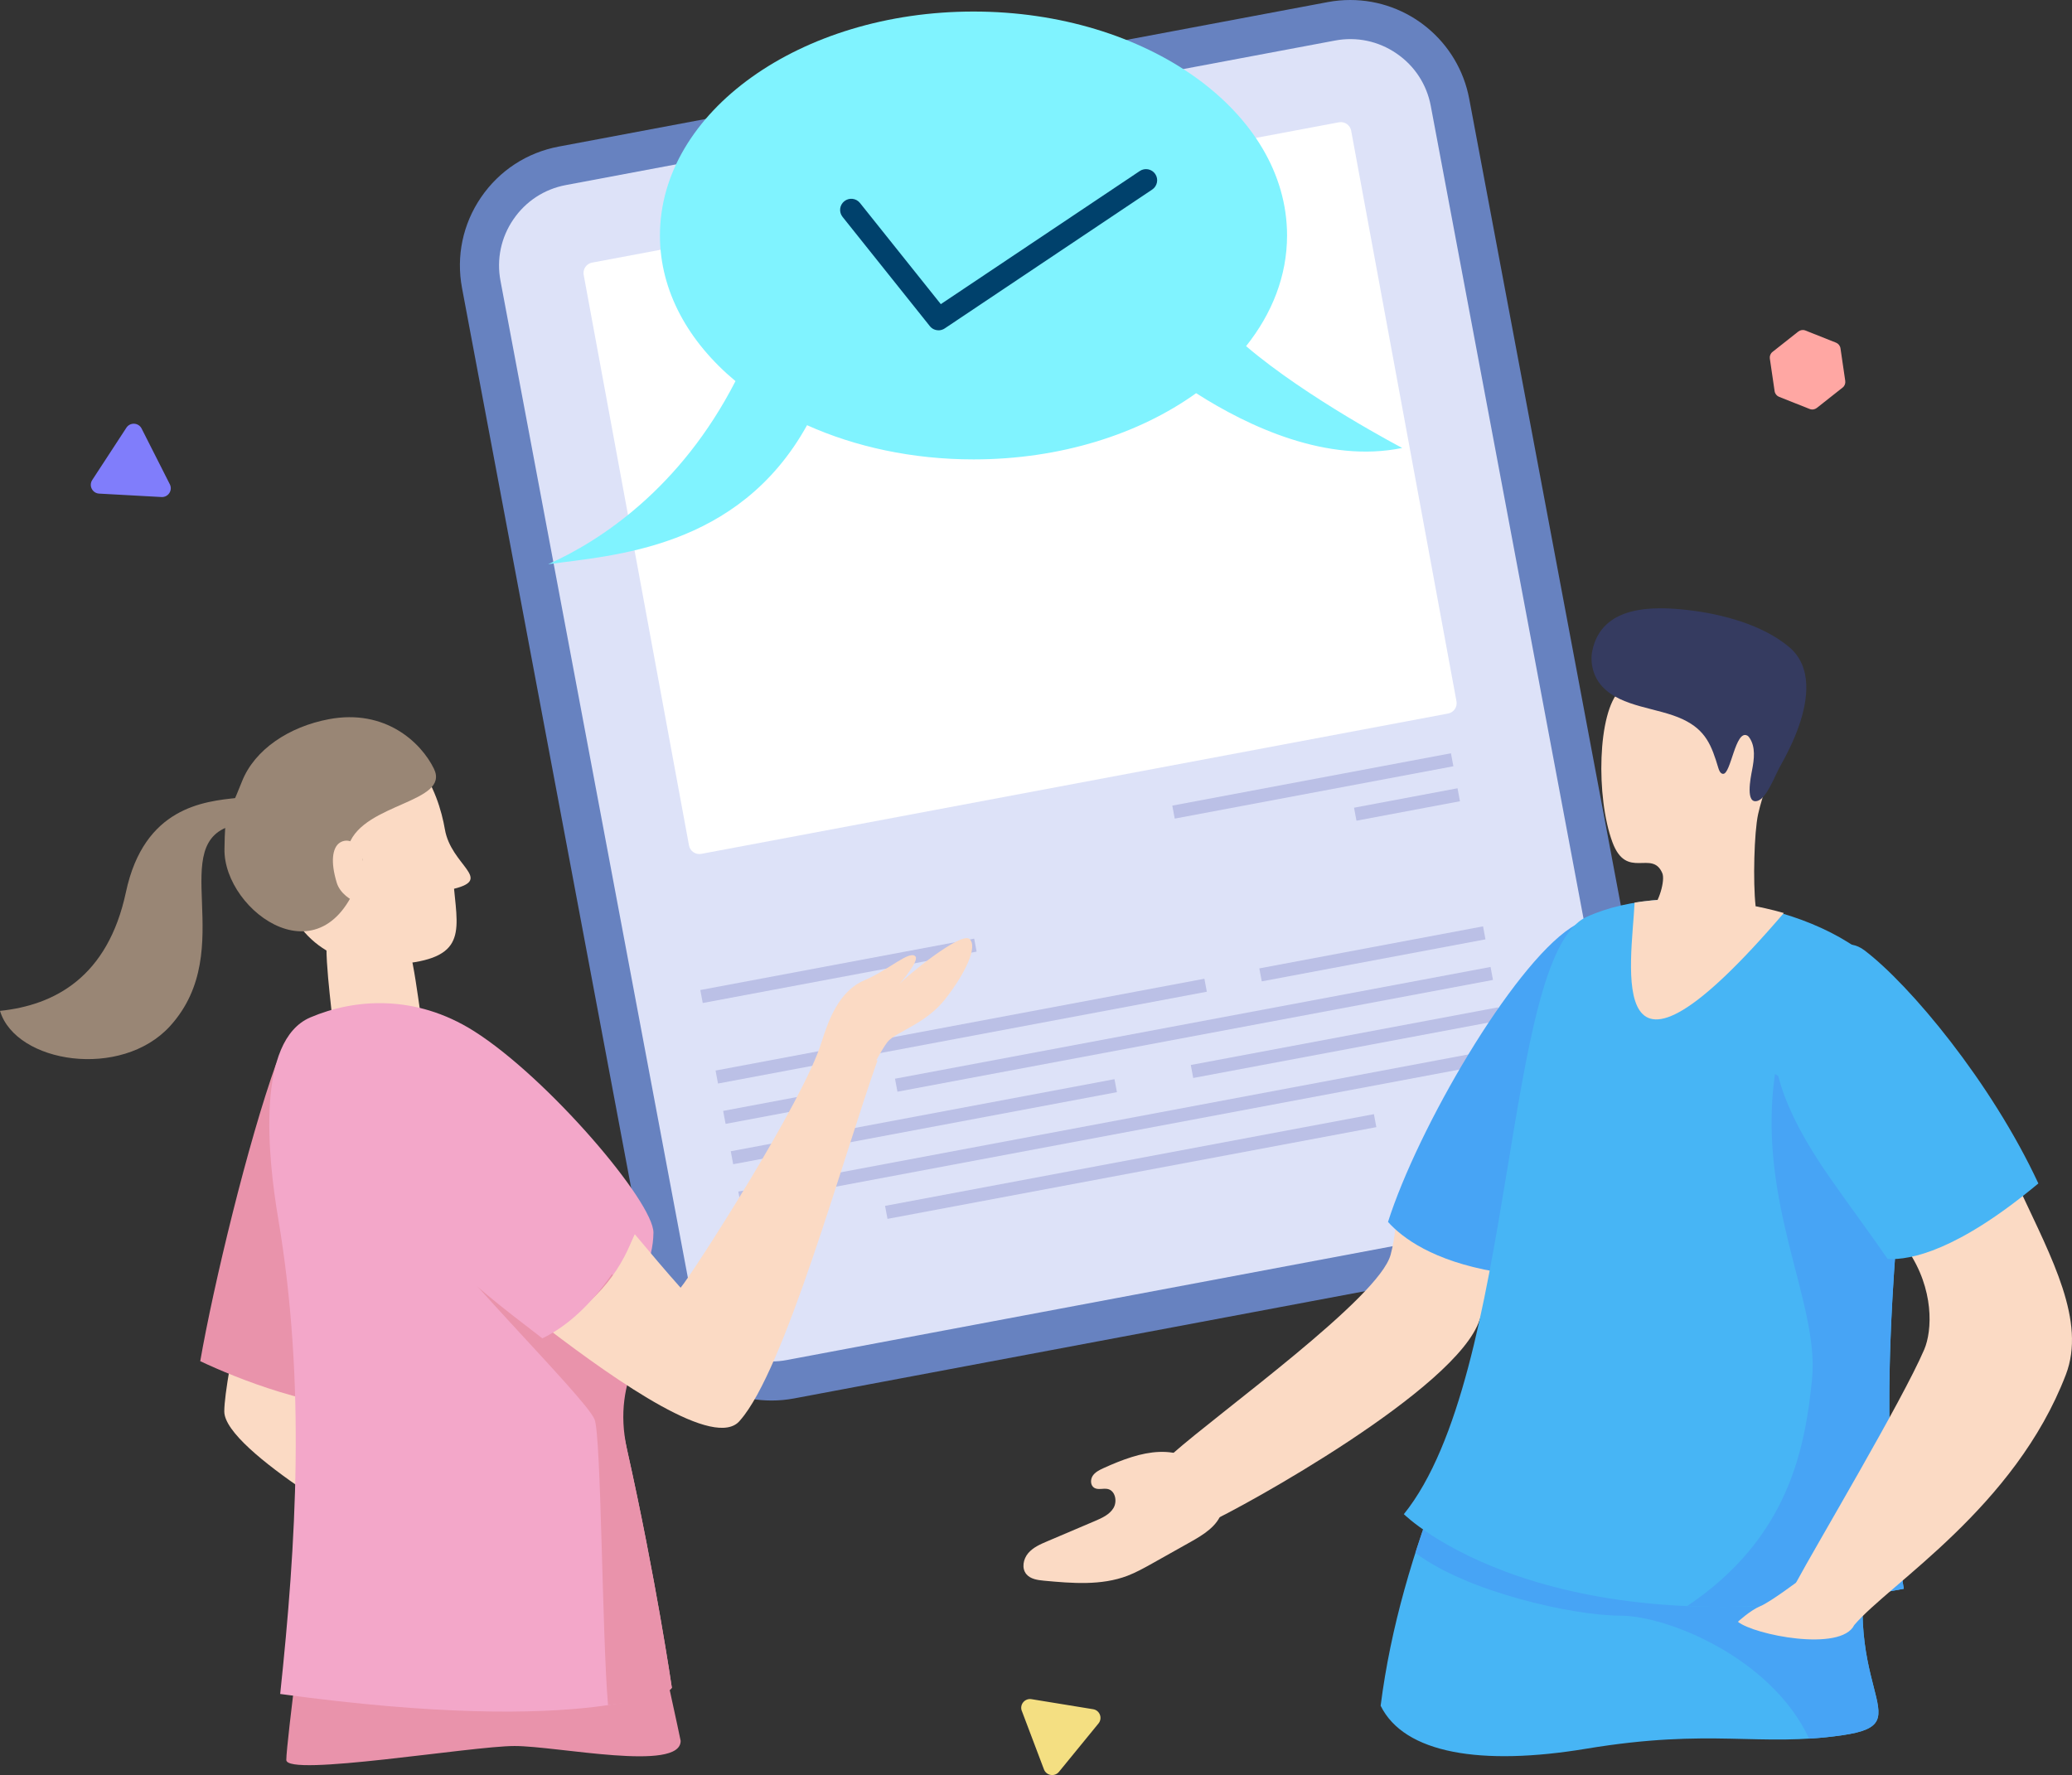 <?xml version="1.0" encoding="UTF-8"?><svg id="_レイヤー_1" xmlns="http://www.w3.org/2000/svg" viewBox="0 0 447.03 383.02"><rect x="0" y="0" width="447.03" height="383.02" fill="#333333" stroke="none"/><defs><style>.cls-1{fill:#e993ab;}.cls-2{fill:#80f3ff;}.cls-3{fill:#bbc0e6;}.cls-4{fill:#fff;}.cls-5{fill:#ffa7a3;}.cls-6{fill:#00416c;}.cls-7{fill:#6782c0;}.cls-8{fill:#353b60;}.cls-9{fill:#807dfb;}.cls-10{fill:#998675;}.cls-11{fill:#fbdac4;}.cls-12{fill:#47b5f5;}.cls-13{fill:#dde2f8;}.cls-14{fill:#f3a7c9;}.cls-15{fill:#f4df82;}.cls-16{fill:#47a4f5;}</style></defs><path class="cls-7" d="M166.46,302.21c-12.55,0-23.35-8.96-25.67-21.31L99.68,62.15c-1.29-6.86.17-13.81,4.11-19.58,3.94-5.76,9.89-9.65,16.75-10.94L286.47.45c1.6-.3,3.23-.45,4.84-.45,12.55,0,23.35,8.96,25.67,21.31l41.11,218.75c1.29,6.86-.17,13.81-4.11,19.58-3.94,5.76-9.89,9.65-16.75,10.94l-165.92,31.18c-1.6.3-3.23.45-4.84.45Z"/><path class="cls-13" d="M349.8,241.62l-41.11-218.75c-.87-4.65-3.5-8.68-7.41-11.34-3.9-2.67-8.61-3.66-13.26-2.78l-165.92,31.18c-4.65.87-8.68,3.5-11.34,7.41-2.67,3.9-3.66,8.61-2.78,13.26l41.11,218.75c1.6,8.49,9.05,14.43,17.39,14.43,1.08,0,2.18-.1,3.28-.31l165.92-31.18c4.65-.87,8.68-3.5,11.34-7.41,2.67-3.9,3.66-8.61,2.78-13.26Z"/><path class="cls-4" d="M127.74,56.67l161.12-30.28c1.23-.23,2.42.58,2.65,1.81l22.72,123.12c.23,1.23-.58,2.42-1.81,2.65l-161.12,30.28c-1.23.23-2.42-.58-2.65-1.81l-22.72-123.12c-.23-1.23.58-2.42,1.81-2.65Z"/><rect class="cls-3" x="252.65" y="168.19" width="61.17" height="2.85" transform="translate(-26.44 55.19) rotate(-10.64)"/><rect class="cls-3" x="150.85" y="208.05" width="60.12" height="2.85" transform="translate(-35.55 36.98) rotate(-10.63)"/><rect class="cls-3" x="153.71" y="221.1" width="107.31" height="2.85" transform="translate(-37.51 42.09) rotate(-10.64)"/><rect class="cls-3" x="271.53" y="204.43" width="49.11" height="2.85" transform="translate(-32.91 58.18) rotate(-10.64)"/><rect class="cls-3" x="156.06" y="237.45" width="24.47" height="2.85" transform="translate(-41.2 35.16) rotate(-10.64)"/><rect class="cls-3" x="192.25" y="220.67" width="130.73" height="2.85" transform="translate(-36.56 51.35) rotate(-10.63)"/><rect class="cls-3" x="157.18" y="240.64" width="84.24" height="2.85" transform="translate(-41.25 40.94) rotate(-10.64)"/><rect class="cls-3" x="256.61" y="223.53" width="67.46" height="2.85" transform="translate(-36.53 57.45) rotate(-10.63)"/><rect class="cls-3" x="158.09" y="241.56" width="168.49" height="2.85" transform="translate(-40.68 48.9) rotate(-10.64)"/><rect class="cls-3" x="190.31" y="250.26" width="107.31" height="2.85" transform="translate(-42.26 49.35) rotate(-10.63)"/><rect class="cls-3" x="292.19" y="172.19" width="22.72" height="2.85" transform="translate(-26.83 59.01) rotate(-10.64)"/><path class="cls-11" d="M48.39,304.57c0,8.58,34.76,27.89,34.76,27.89,0,0,3.86-14.27,6.4-26.91-15.56-.09-31.93-6.75-39.96-10.52-.76,4.37-1.2,7.74-1.2,9.54Z"/><path class="cls-1" d="M59.64,229.34c-6.13,17.04-13.58,47.93-16.44,64.38,8.03,3.77,24.4,10.43,39.96,10.52,1.25-6.21,2.18-12.04,2.18-15.57,0-10.73-25.71-59.33-25.71-59.33Z"/><path class="cls-11" d="M87.54,202.32c2.37,6,3.17,20.41,4.57,22.67-2.03,3.71-22.1,6.72-20.06,1.71.64-1.57-1.58-14.62-1.62-22.1-.02-3.65,17.11-2.28,17.11-2.28Z"/><path class="cls-11" d="M71.39,158.58c17.9-3.07,23.24,12.52,24.59,20.36,1.34,7.84,10.46,10.72,1.98,12.84.99,10,2.46,15.56-13.81,16.37-11.47.57-21.6-5.1-24.14-19.88-2.54-14.79-1.27-27.52,11.38-29.69Z"/><path class="cls-10" d="M93.62,165.88c3.56,7.33-15.06,7.37-18.33,16.32-.59,1.61,4.08.95,2.81,5.36-7.35,25.47-29.92,9.25-29.67-4.37.15-8.26.24-5.56,3.77-14.55,2.73-6.93,10.19-11.84,18.75-13.45,12.17-2.29,19.9,5.01,22.67,10.69Z"/><path class="cls-10" d="M51.2,172.17c-7.12.75-20.11,1.95-24.03,20.33-3.92,18.38-15.41,24.4-27.17,25.63,3.42,11.32,26.19,14.86,36.71,3.26,15.06-16.61-1.4-39.86,13.96-43.41,3.13-.72,8.76-6.68.53-5.81Z"/><path class="cls-11" d="M78.14,184.82c-1.37-4.24-4.11-3.75-5.19-2.69-1.08,1.06-1.74,3.58-.3,8.34,1.35,4.45,9.05,6.48,7.32,2.48-.67-1.54-1.83-8.13-1.83-8.13Z"/><path class="cls-1" d="M139.95,345.97c2.56,8.73,6.9,29.68,6.9,29.68,0,6.78-26.57,1.11-35.84,1.11s-49.24,6.74-49.24,3.01,4.64-39.05,4.64-39.05l73.54,5.25Z"/><path class="cls-14" d="M60.45,365.53c3.43-32.34,5.59-66.94-.43-102.59-2.26-13.37-4.81-38.41,6.96-43.41,9.48-4.03,22.6-5.05,35.27,2.96,15.9,10.05,38.81,36.89,38.73,43.52-.13,12.15-11.95,18.9-5.71,46.78,6.25,27.88,9.67,51.4,9.67,51.4,0,0-16.69,10.62-84.49,1.34Z"/><path class="cls-1" d="M97.65,254.77l-11.1,2.52c8.82,14.08,39.71,44.12,41.72,48.98,1.46,3.54,1.61,46.4,2.91,61.66,13.2-1.52,13.78-3.74,13.78-3.74,0,0-3.43-23.52-9.67-51.4-3.56-15.91,5.61-24.53,7.83-31.26l-45.46-26.76Z"/><path class="cls-5" d="M396.12,73.94l-6.6-2.62c-.52-.21-1.1-.12-1.54.22l-5.57,4.4c-.44.34-.65.9-.57,1.44l1.03,7.03c.08.55.45,1.01.96,1.22l6.6,2.62c.52.21,1.1.12,1.54-.22l5.57-4.4c.44-.34.65-.89.57-1.44l-1.03-7.03c-.08-.55-.45-1.01-.96-1.22Z"/><path class="cls-15" d="M220.46,369.19l4.77,12.61c.52,1.37,2.32,1.66,3.24.53l8.53-10.44c.92-1.13.28-2.84-1.16-3.07l-13.31-2.17c-1.44-.23-2.6,1.18-2.08,2.54Z"/><path class="cls-9" d="M27.27,92.29l-7.37,11.29c-.8,1.22.03,2.85,1.48,2.93l13.46.74c1.46.08,2.46-1.45,1.8-2.75l-6.09-12.03c-.66-1.3-2.48-1.4-3.28-.18Z"/><path class="cls-11" d="M326.54,266.6c-.44,2.28-6.74,16.42-7.31,18.17-4.79,14.9-51.02,40.44-58.87,43.98,0,0-4.64-11.03-7.45-15.01,10.44-9.25,44.63-33.72,47.11-42.98.51-1.89.84-3.85,1.04-5.84,12.9,4.4,21.09,3.23,25.47,1.69Z"/><path class="cls-16" d="M387.28,217.9s-34.25-27.08-48.4-17.7c-12.75,8.46-32.98,43.25-39.42,63.47,3.1,3.46,9.73,8.41,23.16,10.74,10.99-25.85,51.49-45.73,64.66-56.51Z"/><path class="cls-12" d="M311.32,318.29c-6.43,16.59-11.29,32.79-13.45,49.78,5.1,10.34,21.73,13.03,44.38,9.27,27.17-4.51,37.21-.29,55.29-2.92s-2.52-9.74,6.86-46.37c-12.3-3.26-93.08-9.76-93.08-9.76Z"/><path class="cls-16" d="M404.4,328.05c-12.3-3.26-93.08-9.76-93.08-9.76-2.18,5.62-4.17,11.2-5.95,16.79,11.08,8.43,34.05,13.55,44.18,13.55s32.58,9.03,40.77,26.54c2.3-.14,4.68-.37,7.23-.75,18.07-2.64-2.52-9.74,6.86-46.37Z"/><path class="cls-12" d="M407.99,211.57c-12.46-16.6-47.65-22.12-65.77-13.67-18.12,8.45-14.99,98.63-39.34,128.83,0,0,30.68,30.6,107.86,16.1-9.95-58.36,8-116.95-2.74-131.26Z"/><path class="cls-16" d="M390.95,297.52c1.62-16.49-11.96-37.79-8.01-65.77l27.71,16.6c-1.93,25.46-5.79,60.01.09,94.48-18.06,3.39-33.58,4.31-46.75,3.74,21.71-14.56,25.44-33.63,26.96-49.05Z"/><path class="cls-11" d="M384.86,197.01c-10.52-2.98-22.33-3.8-32.2-2.25-.61,13.15-7.19,48.23,32.2,2.25Z"/><path class="cls-11" d="M379.3,175.73c-.84,3.88-1.12,14.55-.53,19.81-8.97,10.7-30.35,8.94-22.84,1.27,2.07-2.11,3.35-6.88,2.71-8.39-2.19-5.19-7.71,1.59-10.77-6.71-3.57-9.68-3.22-28.08,1.63-32.77,5.43-5.25,15.86-11.31,28.38-2.33,10.21,7.33,3.14,21.22,1.42,29.11Z"/><path class="cls-8" d="M371.71,166.99c-.55-.08-.82-.72-.98-1.26-1.46-4.9-2.72-8.17-7.63-10.5-5.41-2.57-13.24-2.56-17.42-7.09-1.88-2.04-2.7-5.01-2.14-7.73,2.04-9.82,13.08-9.64,20.63-8.77,7.32.84,16.08,3.15,21.82,7.97,5.11,4.29,4.07,11.47,2.11,17.07-1.08,3.08-2.53,6.02-4.13,8.85-1.02,1.81-2.75,6.62-4.73,7.27-2.74.9-1.55-4.98-1.24-6.58.46-2.38.81-5.05-.57-7.04-.12-.17-.26-.35-.45-.45-2.59-1.39-3.54,8.42-5.24,8.25-.01,0-.03,0-.04,0Z"/><path class="cls-11" d="M388.3,340.91s-6.31,4.76-8.49,5.66c-2.19.9-4.86,3.38-4.86,3.38,3.48,2.83,22.23,6.58,25.1.71-2.35-5.5-11.74-9.75-11.74-9.75Z"/><path class="cls-11" d="M435.83,256.83c-4.25,3.48-19.38,13.18-24.27,12.9,5.78,8.45,5.33,17.41,3.59,21.47-4.78,11.15-23.44,42.45-27.65,50.31,0,0,8.46,6.96,12.55,9.15,7.67-9,34.66-25.37,45.65-54.02,4.42-11.53-3.03-25.12-9.87-39.81Z"/><path class="cls-12" d="M439.77,255.36c-10.16-21.83-27.69-42.85-37.55-50.32-6.88-5.21-17.08,6.58-18.96,14.96-1.88,8.38.85,18.8,11.44,34,4.33,6.22,8.84,12.24,12.56,17.67,4.89.27,15.1-1.77,32.52-16.31Z"/><path class="cls-11" d="M209.14,202.6c-1.92-1.51-13.46,7.93-15.12,9.78.67-.78,4.29-5.07,3.49-5.99-1.25-1.44-5.69,2.88-11.06,5.16-5.52,2.35-7.77,8.78-9.23,13.4h0c-3.9,12.68-27.67,49.69-30.38,52.92-3.12-3.49-6.49-7.48-9.98-11.66-2.18,6.26-7.18,15.06-18.61,20.55,15.08,11.49,36.15,26.22,41.39,19.77,9.65-10.89,22.03-56.11,29.67-77.7l-.23-.07c.86-1.58,1.75-3.1,2.39-3.92,1.71-2.17,8.18-3.81,12.44-9.23,4.26-5.42,7.19-11.45,5.21-13.01Z"/><path class="cls-2" d="M302.54,96.67s-20.55-10.75-33.7-21.98c5.62-7.04,8.84-15.19,8.84-23.88,0-26.69-30.29-48.32-67.65-48.32s-67.65,21.63-67.65,48.32c0,12.01,6.15,22.98,16.3,31.43-11.83,23.07-29.1,34.47-40.42,39.51,13.77-1.93,41.02-3.2,55.86-30,10.41,4.67,22.72,7.38,35.92,7.38,18.78,0,35.76-5.47,48.02-14.29,11.37,7.26,28.24,15.15,44.48,11.82Z"/><path class="cls-14" d="M138.32,263c-12.22-14.66-28.22-26.64-36.79-32.75-10.56-7.52-51.18,6.65,9.02,53.55,1.96,1.53,4.14,3.22,6.46,4.99,11.43-5.49,19.13-19.52,21.31-25.79Z"/><path class="cls-6" d="M202.48,71.27c-.71,0-1.41-.31-1.88-.91l-18.82-23.56c-.83-1.04-.66-2.55.38-3.38,1.04-.83,2.55-.66,3.38.38l17.44,21.83,42.93-28.73c1.1-.74,2.6-.44,3.34.66.74,1.1.44,2.6-.66,3.34l-44.77,29.97c-.41.27-.88.41-1.34.41Z"/><path class="cls-11" d="M238.03,316.82c-.87.4-1.77.85-2.29,1.65s-.49,2.04.31,2.56c.85.55,1.99.05,2.98.28,1.61.39,2.05,2.68,1.2,4.1s-2.48,2.15-4,2.8c-3.42,1.46-6.85,2.92-10.27,4.37-1.51.64-3.07,1.32-4.13,2.57-1.06,1.25-1.45,3.24-.41,4.51.89,1.09,2.45,1.3,3.85,1.43,6.03.56,12.31,1.09,17.97-1.06,1.86-.71,3.61-1.69,5.35-2.66,2.74-1.54,5.49-3.08,8.23-4.62,2.81-1.58,5.85-3.43,6.8-6.51.89-2.86-.38-6.05-2.44-8.23-6.85-7.24-14.93-4.92-23.13-1.2Z"/></svg>